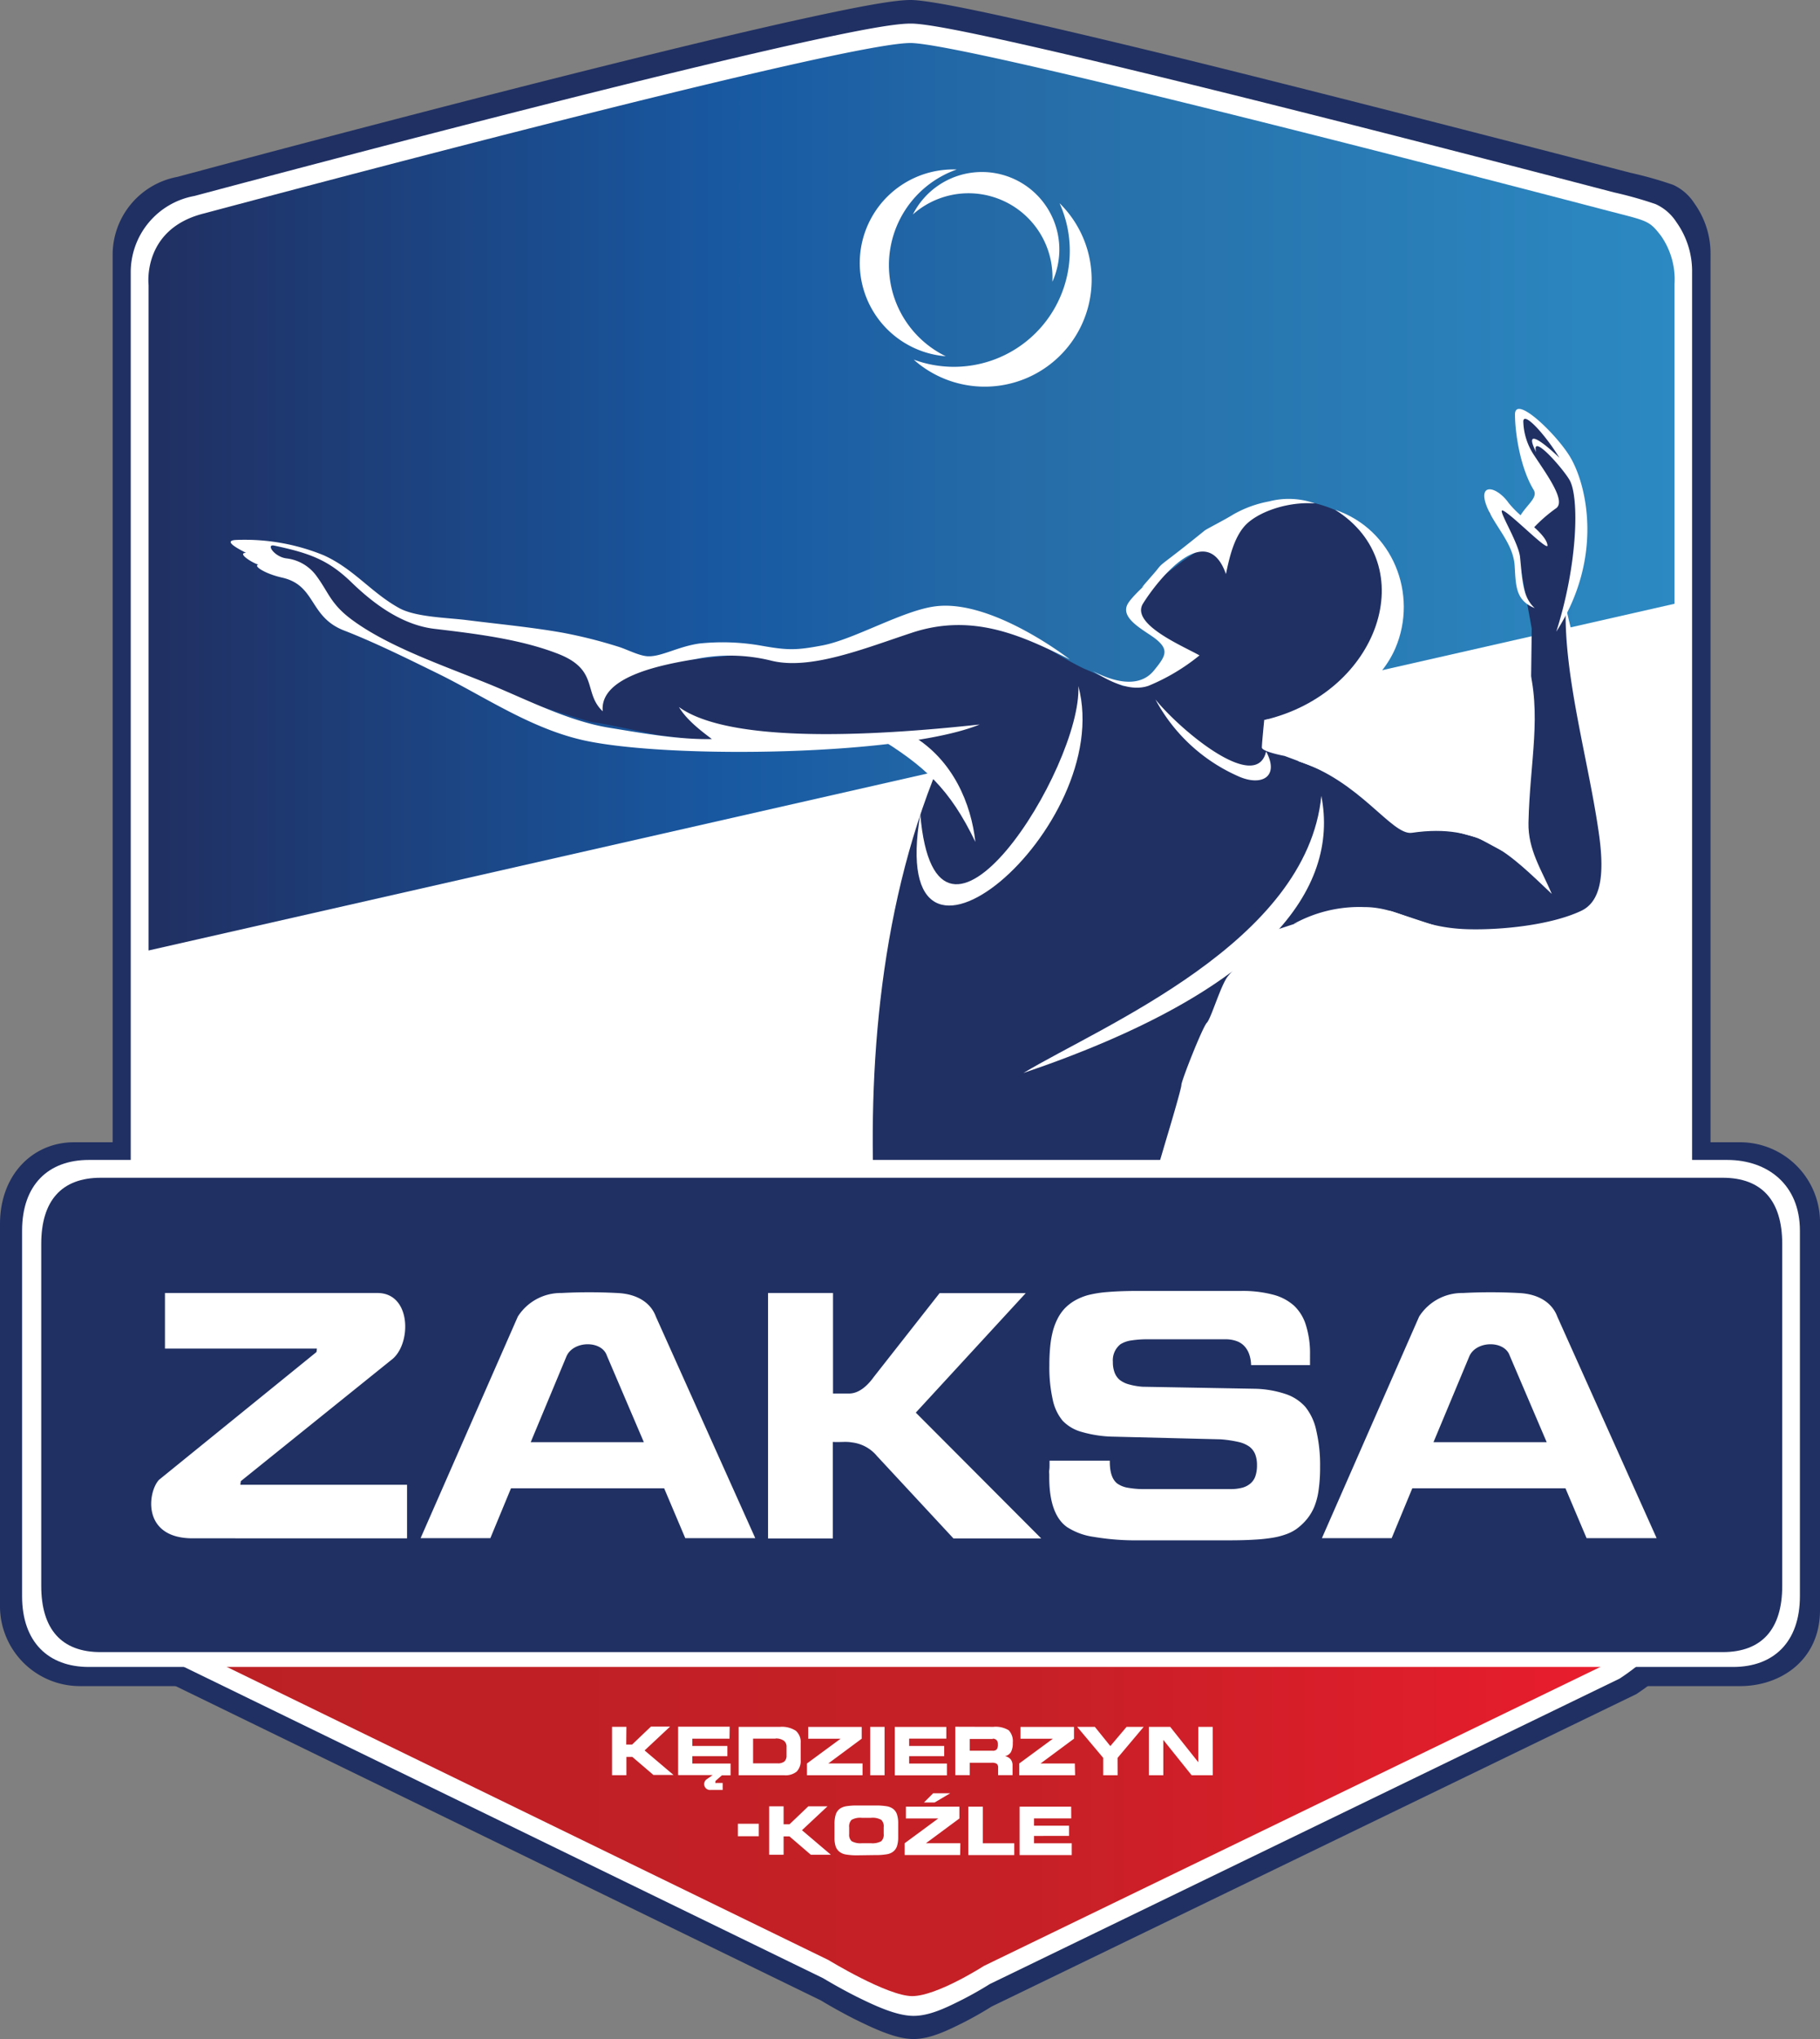 <svg xmlns="http://www.w3.org/2000/svg" xmlns:xlink="http://www.w3.org/1999/xlink" viewBox="0 0 308.91 345.9"><rect x="0" y="0" width="308.91" height="345.9" fill="#808080" stroke="none"/><defs><style>.cls-1,.cls-2{fill:#203063;}.cls-1,.cls-6{fill-rule:evenodd;}.cls-3,.cls-6{fill:#fff;}.cls-4{fill:url(#linear-gradient);}.cls-5{fill:url(#linear-gradient-2);}</style><linearGradient id="linear-gradient" x1="25.18" y1="84.27" x2="284.24" y2="84.27" gradientUnits="userSpaceOnUse"><stop offset="0.01" stop-color="#203063"></stop><stop offset="0.38" stop-color="#1859a2"></stop><stop offset="0.58" stop-color="#266da8"></stop><stop offset="1" stop-color="#2c89c2"></stop></linearGradient><linearGradient id="linear-gradient-2" x1="25.21" y1="270.02" x2="284.21" y2="270.02" gradientUnits="userSpaceOnUse"><stop offset="0.01" stop-color="#bb2025"></stop><stop offset="0.58" stop-color="#c62026"></stop><stop offset="1" stop-color="#ed1c2e"></stop></linearGradient></defs><g id="Warstwa_2" data-name="Warstwa 2"><g id="linia1"><path class="cls-1" d="M308.91,273.12c0,8.38-6.57,12.88-13.57,12.88H13.56A13.58,13.58,0,0,1,0,272.12v-64.5c0-8.37,5.57-13.87,12.57-13.87H295.34a13.58,13.58,0,0,1,13.57,13.87Z"></path><path class="cls-2" d="M287.58,34.48h0A8.48,8.48,0,0,0,284,31.36a65.15,65.15,0,0,0-7.3-2.06C261,25.21,233.1,18,207.86,11.71c-12.63-3.14-24.58-6-34-8.13S157.62.1,154.77,0h-.24c-3.17,0-10.35,1.43-20.31,3.63C104.52,10.25,51.79,24.17,30.12,30a13.45,13.45,0,0,0-11,13.39c0,.45,0,.79,0,1V270.41c0,.1.37,5.59,1.78,8.78a11,11,0,0,0,3.75,4,22.78,22.78,0,0,0,2.5,1.51l112.21,54.63c.41.25,2.84,1.71,5.77,3.19,3.25,1.6,6.84,3.28,9.76,3.34s6-1.48,8.72-2.84c2.36-1.2,4.27-2.4,4.7-2.67l109.44-53,.09-.06c.08-.08,5.76-3.64,8.95-8.32,3.21-4.91,3.49-12.44,3.54-12.57v-165h0V44c0-.12,0-.38,0-.74A14.62,14.62,0,0,0,287.58,34.48Zm-1.38,1.08Z"></path><path class="cls-3" d="M284.53,37.67h0A8.19,8.19,0,0,0,281,34.62a66.79,66.79,0,0,0-7.12-2c-15.28-4-42.55-11.07-67.22-17.19-12.33-3.05-24-5.87-33.22-7.94S157.56,4.07,154.77,4h-.23c-3.1,0-10.12,1.39-19.85,3.54C105.67,14,54.16,27.59,33,33.24A13.15,13.15,0,0,0,22.19,46.32c0,.45,0,.77,0,.94V268.17c0,.1.37,5.46,1.73,8.57a10.75,10.75,0,0,0,3.67,3.95,17.62,17.62,0,0,0,2.45,1.47L139.7,335.54c.41.24,2.78,1.67,5.64,3.11,3.17,1.57,6.69,3.21,9.54,3.28s5.86-1.45,8.51-2.78c2.31-1.18,4.18-2.34,4.6-2.61l106.92-51.82.09-.06c.08-.07,5.63-3.55,8.74-8.13,3.14-4.8,3.41-12.15,3.46-12.28V103.06h0V47c0-.13,0-.38,0-.73A14.33,14.33,0,0,0,284.53,37.67Zm-1.36,1Z"></path><polygon class="cls-3" points="25.21 260.27 284.21 201.46 284.21 102.41 25.22 161.22 25.21 260.27"></polygon><path class="cls-4" d="M281.92,40c-2.1-2.72-2.25-2.48-9.66-4.42-30.24-7.91-108-28-117.54-28.28-9.8-.27-92,21.41-120.12,28.91-10.55,2.65-9.38,12.15-9.38,12.15V161.22l259-58.81h0V48.16A12.91,12.91,0,0,0,281.92,40Z"></path><path class="cls-5" d="M25.21,260.27v6.84s.43,5.4,1.57,7.92S32,279.58,32,279.58l108.63,52.89s10,6.11,14.2,6.11S167,333.46,167,333.46l105.88-51.32s5.41-3.46,8.17-7.56,3.13-11.31,3.13-11.31V201.46Z"></path><path class="cls-2" d="M189.28,211.72c4.61-10.5.94-7.95-7.43,4.32-6.33,9.29-5,16.94-1.44,27.16.09-5.29-1.58-9.75,0-14.64C182.85,221,186.62,217.77,189.28,211.72Z"></path><path class="cls-2" d="M143.17,199.08c-6.29,16.49,17.2,12.25,27.93,12.19C162.18,208.29,145.15,210.73,143.17,199.08Z"></path><path class="cls-2" d="M271.45,135.44l-3.12-12.94-1.67-12.94-.87-6.71,1.82-7.91.24-6.47s-1-5.75-.71-6.47-2.64-6.23-2.64-6.23l-3.12-3.83L258.51,70l-1.37.32.65,2.56,1.44,4.31.95,3.83,1.68.72-.48,4.08-2.74,2.61L256,85.22l-3-1.54L252.75,87l3.12,3.84,1.95,4,1.16,6.27,1,5.52L259.8,121l-1.29,10.1-1.07,9.09.11,5.53-6.71-3.6-10.31-2.87s-6.47-4.32-7.19-4.32-6.13-2.79-7.32-3.51-8-3.2-8-3.2-3.84-.72-3.84-1.43.4-4.68.4-4.68l4.39-.6,5.52-3.11s5.4-4.13,5.88-4.85,4-5.74,4-6.94,1.16-6.26,1.16-7.94A11.16,11.16,0,0,0,233,92.25c-.61-.62-4.47-4.67-4.47-4.67s-1.86-1.53-6.66-2.53a29.33,29.33,0,0,0-4.83.07L210.58,87l-4.08,4.32-5.75,3.83-4.07,3.12-2.88,2.87-1.65,3.15,5.79,5s3.29,0,2.09,1.24-4.31,4.55-4.31,4.55l-5.05,1.33s-5.38-2.48-6.7-3a61.66,61.66,0,0,1-6.53-3.72c-1-.72-11.54-4.38-11.54-4.38s-11.64,1.13-12.84,1.13-10.67,3.5-11.39,3.5-13.29.81-13.29.81l-18.22,1.92-8.86-1.92L82.61,107.4,71.1,105.49s-6.23-2.88-6.95-3.6-4.79-4.07-5.51-4.55l-6-4.07H46.9l-5.28-1.2,1.2,2.39,6,1.68,2.64,2.4L57,102.37l.47,1.24,7.94,5.51L75.73,114l14.06,5.18s10.31,3.35,11,3.35,11,2.16,11,2.16l11.08,1.44,11.69-1.44,18.45,1.44a4.33,4.33,0,0,0,2.16,1.68,19.51,19.51,0,0,1,4.08,2.12l-3.12,7.22L154,143.35l-1.92,9.35-6.23,20.37,1.68,11.5-.24,20.85.24,5,3.35,2.88,24,1.44,12.7-1,5.65-1.88s1.3-6.75,1.54-7.71,3.07-10.54,3.07-10.54,2.68-8.87,2.68-9.59,3.6-9.82,4.32-10.54,2.39-6.47,3.59-7.91,5.75-6.95,7-7.43,11.74-3.84,11.74-3.84l8.91.23,12.42,4.09s7.67.24,8.39-.24,6.95-1.2,7.67-1.44,5.75-1.44,5.75-1.44,1.68-5,2.16-6,0-4.55,0-5.51S271.45,135.44,271.45,135.44Z"></path><path class="cls-3" d="M215.4,85.05a19.29,19.29,0,0,0-6.05,2.2c-1.39.88-4.55,2.47-4.89,2.75-7.54,6.11-7,5.25-8.11,6.68-.32.42-2.79,3.18-2.49,2.93,1.33-1.08-1.81,1.58-2.49,2.9-1.28,2.48,3,4.45,4.83,5.9,2.28,1.85,1.64,2.89-.34,5.32-2.63,3.22-7.22,1.74-10.39.09,2.67,1.64,6.29,3.62,9.48,2.5a34.44,34.44,0,0,0,8.64-5.15c-2.6-1.5-11.78-5.28-9.58-8.8,2.64-4.22,10.8-14.29,14.07-5,.6-2.87,1.45-6.73,3.77-8.73,2.49-2.14,7.21-3.58,11.36-3.24A13.26,13.26,0,0,0,215.4,85.05Z"></path><path class="cls-3" d="M226.62,86.47c14.89,9.31,7.57,31.09-12.05,35.67,13.88-.25,20.12-7.16,22.28-12.22C240.73,100.82,236.43,89.79,226.62,86.47Z"></path><path class="cls-3" d="M156.87,257.22c-4.22-11.81-18.63-76.55,2.43-127.32-29,37-10.2,120.39-5.8,133.74,1.93,5.87,31.52-2.26,34.4-9.58C178.81,258.71,159.2,263.75,156.87,257.22Z"></path><path class="cls-3" d="M224.27,135c-2.44,24.84-37.25,39-50.56,47C215,168,227.37,150.74,224.27,135Z"></path><path class="cls-3" d="M193.22,211.93c4.62-10.5.95-8-7.42,4.32-6.34,9.3-5,16.94-1.44,27.17.08-5.29-1.58-9.75,0-14.64C186.79,221.25,190.57,218,193.22,211.93Z"></path><path class="cls-3" d="M156.2,138.1c-6,35.47,33.25,2.22,26.83-21.73C183.69,130.12,158.86,169.58,156.2,138.1Z"></path><path class="cls-3" d="M147.11,199.3c-6.29,16.49,17.2,12.25,27.93,12.19C166.12,208.51,149.09,210.94,147.11,199.3Z"></path><path class="cls-3" d="M214.9,127.46c-1.66,7.15-14.47-3.49-18.79-8.82a29.34,29.34,0,0,0,14,13C214.05,133.45,217.25,131.82,214.9,127.46Z"></path><path class="cls-3" d="M115.24,119.93c1.32,2.21,3.8,4.08,5.59,5.43-5.59.12-11.8-1-17.3-1.9-7.09-1.11-14.52-5-20.76-7.52-7.58-3.07-16.62-6.17-22.78-10.63-3.91-2.82-4.11-4.71-6.33-7.69a7.33,7.33,0,0,0-5-2.9c-2.09-.24-3.56-2.47-2.14-2.18,6.12,1.29,9.27,2.48,13.17,6.27C63,102,67.94,106,73.8,106.67c7,.83,14.6,1.75,21,4.26,6.89,2.72,4.16,6.58,7.5,9.72-.58-6.06,10.62-8,15.9-8.88a29.14,29.14,0,0,1,12.66.28c6.69,1.7,16-2.12,24-4.75,10.59-3.47,19.11.83,26.72,4.55,0,0-13.16-10.28-22.85-9-5.51.71-13.78,5.62-19.16,6.63-4.57.86-5.93.83-10.59,0a37.94,37.94,0,0,0-10.25-.33c-3.7.52-6.56,2.32-8.87,2.16-1.45-.1-3.5-1.18-4.83-1.59a81,81,0,0,0-9.59-2.41c-5.33-.94-10.82-1.45-16.22-2.13-3.36-.42-8.56-.49-11.4-2-4.79-2.62-7.72-6.67-12.89-9A35.43,35.43,0,0,0,40,91.59c-2.4.15,1,1.77,1.76,2.19-1.57,0,.93,1.64,2.1,2-.94.15,1,1.51,4,2.19,5.86,1.31,4.54,6.69,10.6,9,5.16,2,10.86,4.83,15.68,7.19,8,3.9,16.08,9.58,25.43,11.52,15,3.09,54,2.43,66.71-2.79C138.33,125.93,121.68,124.59,115.24,119.93Z"></path><path class="cls-3" d="M154.87,124.8c-2.55,0-3.77-.06-6.32,0,8.43,5.11,12.65,9,17,18C164.84,136.33,161.77,128.92,154.87,124.8Z"></path><path class="cls-3" d="M259.43,139.55c.22-10.42,2.36-18.41-.14-27.23.84,11.48-4,22.9-2.43,29.77-3.55-4.88-16.75-3.57-19.48-5.56-5.45-4-10.72-7-17.15-7.45,10.59,3.32,16,12.68,19.41,12.18,11.68-1.71,16.64,3.66,23.75,10.37C261.66,147.55,259.33,144.14,259.43,139.55Z"></path><path class="cls-3" d="M275,147c-.66-13.08-6.76-33-9.25-44.12-.34,12.14,4,26.55,5.7,39,.89,6.65.23,11.08-3.1,12.63-5.08,2.39-13.41,3.25-19.08,3.11-8.86-.22-11.68-3.76-17.73-3.76a23,23,0,0,0-12,2.88c3.4-.84,9.74-1.48,13.3-.23,7.54,2.66,11,3.77,19.07,3.33,4.8-.26,8.64-1.11,14.77-1.57C274.17,157.71,275.38,153.72,275,147Z"></path><path class="cls-3" d="M266.46,77.44c-2.32-3.82-9.35-10.62-9.32-7.1s1,9.18,3.15,12.72c.81,1.3-1,2.41-2.2,4.34A16.32,16.32,0,0,1,256,85.22c-2.08-2.83-5.23-3.32-3.64.7,1.33,3.35,4.47,6.2,4.72,10,.22,3.34.09,5.9,3.41,7.23-2.08-1.91-2.08-4.66-2.49-8.65-.27-2.58-4-8.35-2.91-7.9,1.44.6,7.65,7,7.57,5.91-.08-.88-1.05-2-2.26-3.08a25.4,25.4,0,0,1,3.75-3.24c1.64-1.26-1.57-5.63-3.68-8.84a10.83,10.83,0,0,1-1.92-5.91c.13-1.68,3.77,2.35,6.13,6.21-2.07-2-6.32-5.62-3.94-.94-.92-3.44,4.45,2.64,5.65,4.69,1.68,2.87,1.42,14.27-2.24,25.74C272.27,94.53,269.32,82.15,266.46,77.44Z"></path><path class="cls-3" d="M178.44,53.2A19.66,19.66,0,0,1,155.09,61a17,17,0,0,0,2.23,1.7,18.15,18.15,0,0,0,22.52-28.23A19.66,19.66,0,0,1,178.44,53.2Z"></path><path class="cls-3" d="M151,47a17.19,17.19,0,0,1,11.39-18.25,15.55,15.55,0,0,0-2.45.1,15.87,15.87,0,0,0,.59,31.58A17.16,17.16,0,0,1,151,47Z"></path><path class="cls-3" d="M168.23,33.31a14.25,14.25,0,0,1,10.39,14.48,12,12,0,0,0,.69-1.91,13.14,13.14,0,0,0-24.37-9.5A14.21,14.21,0,0,1,168.23,33.31Z"></path><path class="cls-6" d="M125.24,309.35h3.55s0,.06,0,.13v1.84c0,.08,0,.14,0,.14h-3.55s0-.06,0-.14v-1.84c0-.07,0-.13,0-.13m-18.95-13.44h1l3.2-3.05h3.25l-4.33,4.05,4.91,4.16h-3.41L107.32,298h-1v3.11h-2.44v-8.21h2.44Zm25.36-1h-3.83v4.19H132a1.71,1.71,0,0,0,1.14-.32,1.32,1.32,0,0,0,.36-1v-1.45a1.27,1.27,0,0,0-.44-1.06A2.28,2.28,0,0,0,131.65,294.88Zm.75-2a4.33,4.33,0,0,1,2.67.66,2.53,2.53,0,0,1,.83,2.1v2.82a2.64,2.64,0,0,1-.67,2,3,3,0,0,1-2.11.63h-7.75v-8.21Zm14,8.21h-9.43v-2l5.71-4.2h-5.5v-2h9.08v2l-5.67,4.2h5.81Zm3.74,0h-2.44v-8.21h2.44Zm10.48-6.21h-6.31v1.24h5.95v1.73h-5.95v1.25h6.41v2h-8.85v-8.21h8.75Zm7.9.05H164.6v2h3.89a.88.88,0,0,0,.69-.23,1.38,1.38,0,0,0,.19-.85,1,1,0,0,0-.2-.7A.9.9,0,0,0,168.49,294.91Zm.09-2.05a4.26,4.26,0,0,1,2.6.58,2.69,2.69,0,0,1,.69,2.11,3.21,3.21,0,0,1-.31,1.58,1.57,1.57,0,0,1-1,.7,1.68,1.68,0,0,1,.95.54,1.58,1.58,0,0,1,.32,1v1.68h-2.45v-1.25a.82.82,0,0,0-.22-.67,1.49,1.49,0,0,0-.88-.18H164.6v2.1h-2.45v-8.21Zm13.87,8.21H173v-2l5.71-4.2h-5.5v-2h9.08v2l-5.67,4.2h5.81Zm7.22,0h-2.45v-2.95l-4.42-5.26h3l2.63,3.26,2.76-3.26h2.9l-4.43,5.26Zm16.14,0h-3.58l-4.81-6v6H195v-8.21h3.62l4.77,6v-6h2.44ZM133,309.44h1l3.2-3.05h3.25l-4.33,4.05,4.9,4.16h-3.4L134,311.49h-1v3.11h-2.45v-8.21H133Zm12.63,5.26a11.15,11.15,0,0,1-2.06-.14,2.44,2.44,0,0,1-1.06-.44,2,2,0,0,1-.67-.92,4.8,4.8,0,0,1-.2-1.51v-2.24a5.42,5.42,0,0,1,.2-1.63,2,2,0,0,1,.67-1,2.69,2.69,0,0,1,1.08-.44,11.14,11.14,0,0,1,2-.13h2.88a11.45,11.45,0,0,1,2.05.13,2.58,2.58,0,0,1,1.07.44,2,2,0,0,1,.66.95,5,5,0,0,1,.2,1.54v2.29a5,5,0,0,1-.2,1.54,2,2,0,0,1-.66.94,2.39,2.39,0,0,1-1.06.44,11.22,11.22,0,0,1-2.06.14Zm.66-2.05h1.55a3.07,3.07,0,0,0,1.73-.34,1.5,1.5,0,0,0,.42-1.24v-1.16a1.49,1.49,0,0,0-.42-1.23,3,3,0,0,0-1.73-.34h-1.56a3,3,0,0,0-1.74.34,1.59,1.59,0,0,0-.41,1.27v1.15a1.46,1.46,0,0,0,.43,1.21A3.09,3.09,0,0,0,146.28,312.65Zm16.68,2h-9.42v-2l5.7-4.2h-5.49v-2h9.08v2l-5.68,4.2H163Zm-6.15-8.91,1.57-1.57h2.9l-2.66,1.57Zm10,6.92h5.33v2h-7.79v-8.21h2.46Zm15-4.22H175.5v1.24h5.95v1.73H175.5v1.25h6.41v2h-8.85v-8.21h8.75Zm-58-13.53h-6.31v1.24h5.95v1.73h-5.95v1.25H124v2h-1.47l-1,.88a.33.33,0,0,0-.1.14.27.27,0,0,0,0,.14.18.18,0,0,0,0,.14.27.27,0,0,0,.17,0h1.06v1.18h-2a1,1,0,0,1-1-1.5,1,1,0,0,1,.3-.32l1-.7H115.1v-8.21h8.75Z"></path><path class="cls-6" d="M305.5,270.75c0,7.81-4.49,12-11.33,12H15.07c-6.83,0-11.32-4.19-11.32-12v-62c0-7.81,4.49-12,11.32-12h278.1c6.84,0,12.33,4.19,12.33,12Z"></path><path class="cls-1" d="M302.5,269c0,7.3-3.42,11.23-10.11,11.23H17.11C10.42,280.25,7,276.32,7,269V211c0-7.31,3.42-11.23,10.11-11.23H292.39c6.69,0,10.11,3.92,10.11,11.23Z"></path><path class="cls-6" d="M28,219.32H64.07c5.84,0,5.8,8.84,2.33,11.37L40.88,251.23l-.09.62h28.3v9.08H32.62C24,260.88,25.08,253,27,251l26.72-21.67.07-.58H28v-9.43Zm67.31,0a88.56,88.56,0,0,1,9.41,0c3.61.14,5.8,1.8,6.6,4l16.87,37.58H116.31l-3.58-8.45h-26l-3.5,8.45H71.39l16.5-37.58a8.65,8.65,0,0,1,7.43-4Zm153,0a88.37,88.37,0,0,1,9.4,0c3.61.14,5.8,1.8,6.61,4l16.86,37.58H269.29l-3.58-8.45h-26l-3.5,8.45H224.37l16.5-37.58a8.65,8.65,0,0,1,7.44-4ZM90.08,244.62h19.2L103,229.93c-.88-2.6-5.68-2.55-6.85.13l-6.07,14.56Zm153.23,0h19.21l-6.28-14.69c-.89-2.6-5.69-2.55-6.85.13l-6.08,14.56Zm-112.92-25.3h11v17.05l2.73,0c1.74,0,3.2-1.43,4.19-2.81l11.17-14.22H174.1l-18.66,20.27,21.29,21.34h-14.9l-13-14a6.48,6.48,0,0,0-4.27-2.29c-1-.18-1.92,0-3.2-.08v16.38h-11V219.32Zm47.75,28.4c0,.23,0,.44,0,.64,0,.37,0,.69-.05,1s0,.56,0,.74,0,.37,0,.48c0,4.14,1,7,3,8.43a11.14,11.14,0,0,0,4.52,1.67,42.73,42.73,0,0,0,7.75.59h15.34q2.43,0,4.32-.12a28.28,28.28,0,0,0,3.12-.34h0a12.75,12.75,0,0,0,2.24-.6,7.27,7.27,0,0,0,1.65-.85h0a9.63,9.63,0,0,0,1.87-1.78,8.4,8.4,0,0,0,1.22-2.11,11.78,11.78,0,0,0,.7-2.8,27,27,0,0,0,.24-3.83,25.78,25.78,0,0,0-.65-6.21,9.44,9.44,0,0,0-1.86-4,7.74,7.74,0,0,0-3.36-2.18,17.66,17.66,0,0,0-5.33-.89h0l-18.94-.34h0a11.7,11.7,0,0,1-2.3-.4,4.32,4.32,0,0,1-1.58-.77h0a3,3,0,0,1-.88-1.3,4.89,4.89,0,0,1-.27-1.74,3.46,3.46,0,0,1,1.29-3,4.72,4.72,0,0,1,1.87-.65,17.63,17.63,0,0,1,2.86-.19H208a5.43,5.43,0,0,1,1.87.3,3.31,3.31,0,0,1,1.41.94h0a4,4,0,0,1,.82,1.52,6.12,6.12,0,0,1,.25,1.62h10c0-.12,0-.22,0-.31,0-.28,0-.49,0-.64h0a.38.38,0,0,1,0-.1c0-.27,0-.52,0-.74a15.82,15.82,0,0,0-.7-5,7.56,7.56,0,0,0-2-3.28,8.52,8.52,0,0,0-3.54-1.87,20.18,20.18,0,0,0-5.45-.64H193.15c-2,0-3.67.06-5.11.18a19.56,19.56,0,0,0-3.38.53,10,10,0,0,0-2.26.94,7.85,7.85,0,0,0-1.77,1.41h0a7.66,7.66,0,0,0-1.12,1.64,10.25,10.25,0,0,0-.79,2.06,16.22,16.22,0,0,0-.46,2.6,32.14,32.14,0,0,0-.15,3.27,24.78,24.78,0,0,0,.58,5.84,8.12,8.12,0,0,0,1.67,3.54h0a7,7,0,0,0,3.23,1.9,20.55,20.55,0,0,0,5.52.81h0l18.07.45h0a20.24,20.24,0,0,1,3,.44,5.13,5.13,0,0,1,1.88.8h0a3.11,3.11,0,0,1,1,1.33,5.09,5.09,0,0,1,.29,1.83,5.63,5.63,0,0,1-.25,1.78,2.82,2.82,0,0,1-.85,1.3h0a3.55,3.55,0,0,1-1.45.74,7.81,7.81,0,0,1-2,.22H194.34a15.31,15.31,0,0,1-2.86-.22,4.34,4.34,0,0,1-1.87-.74h0c-.83-.67-1.24-1.89-1.24-3.64v-.22l-10.23,0Z"></path></g></g></svg>